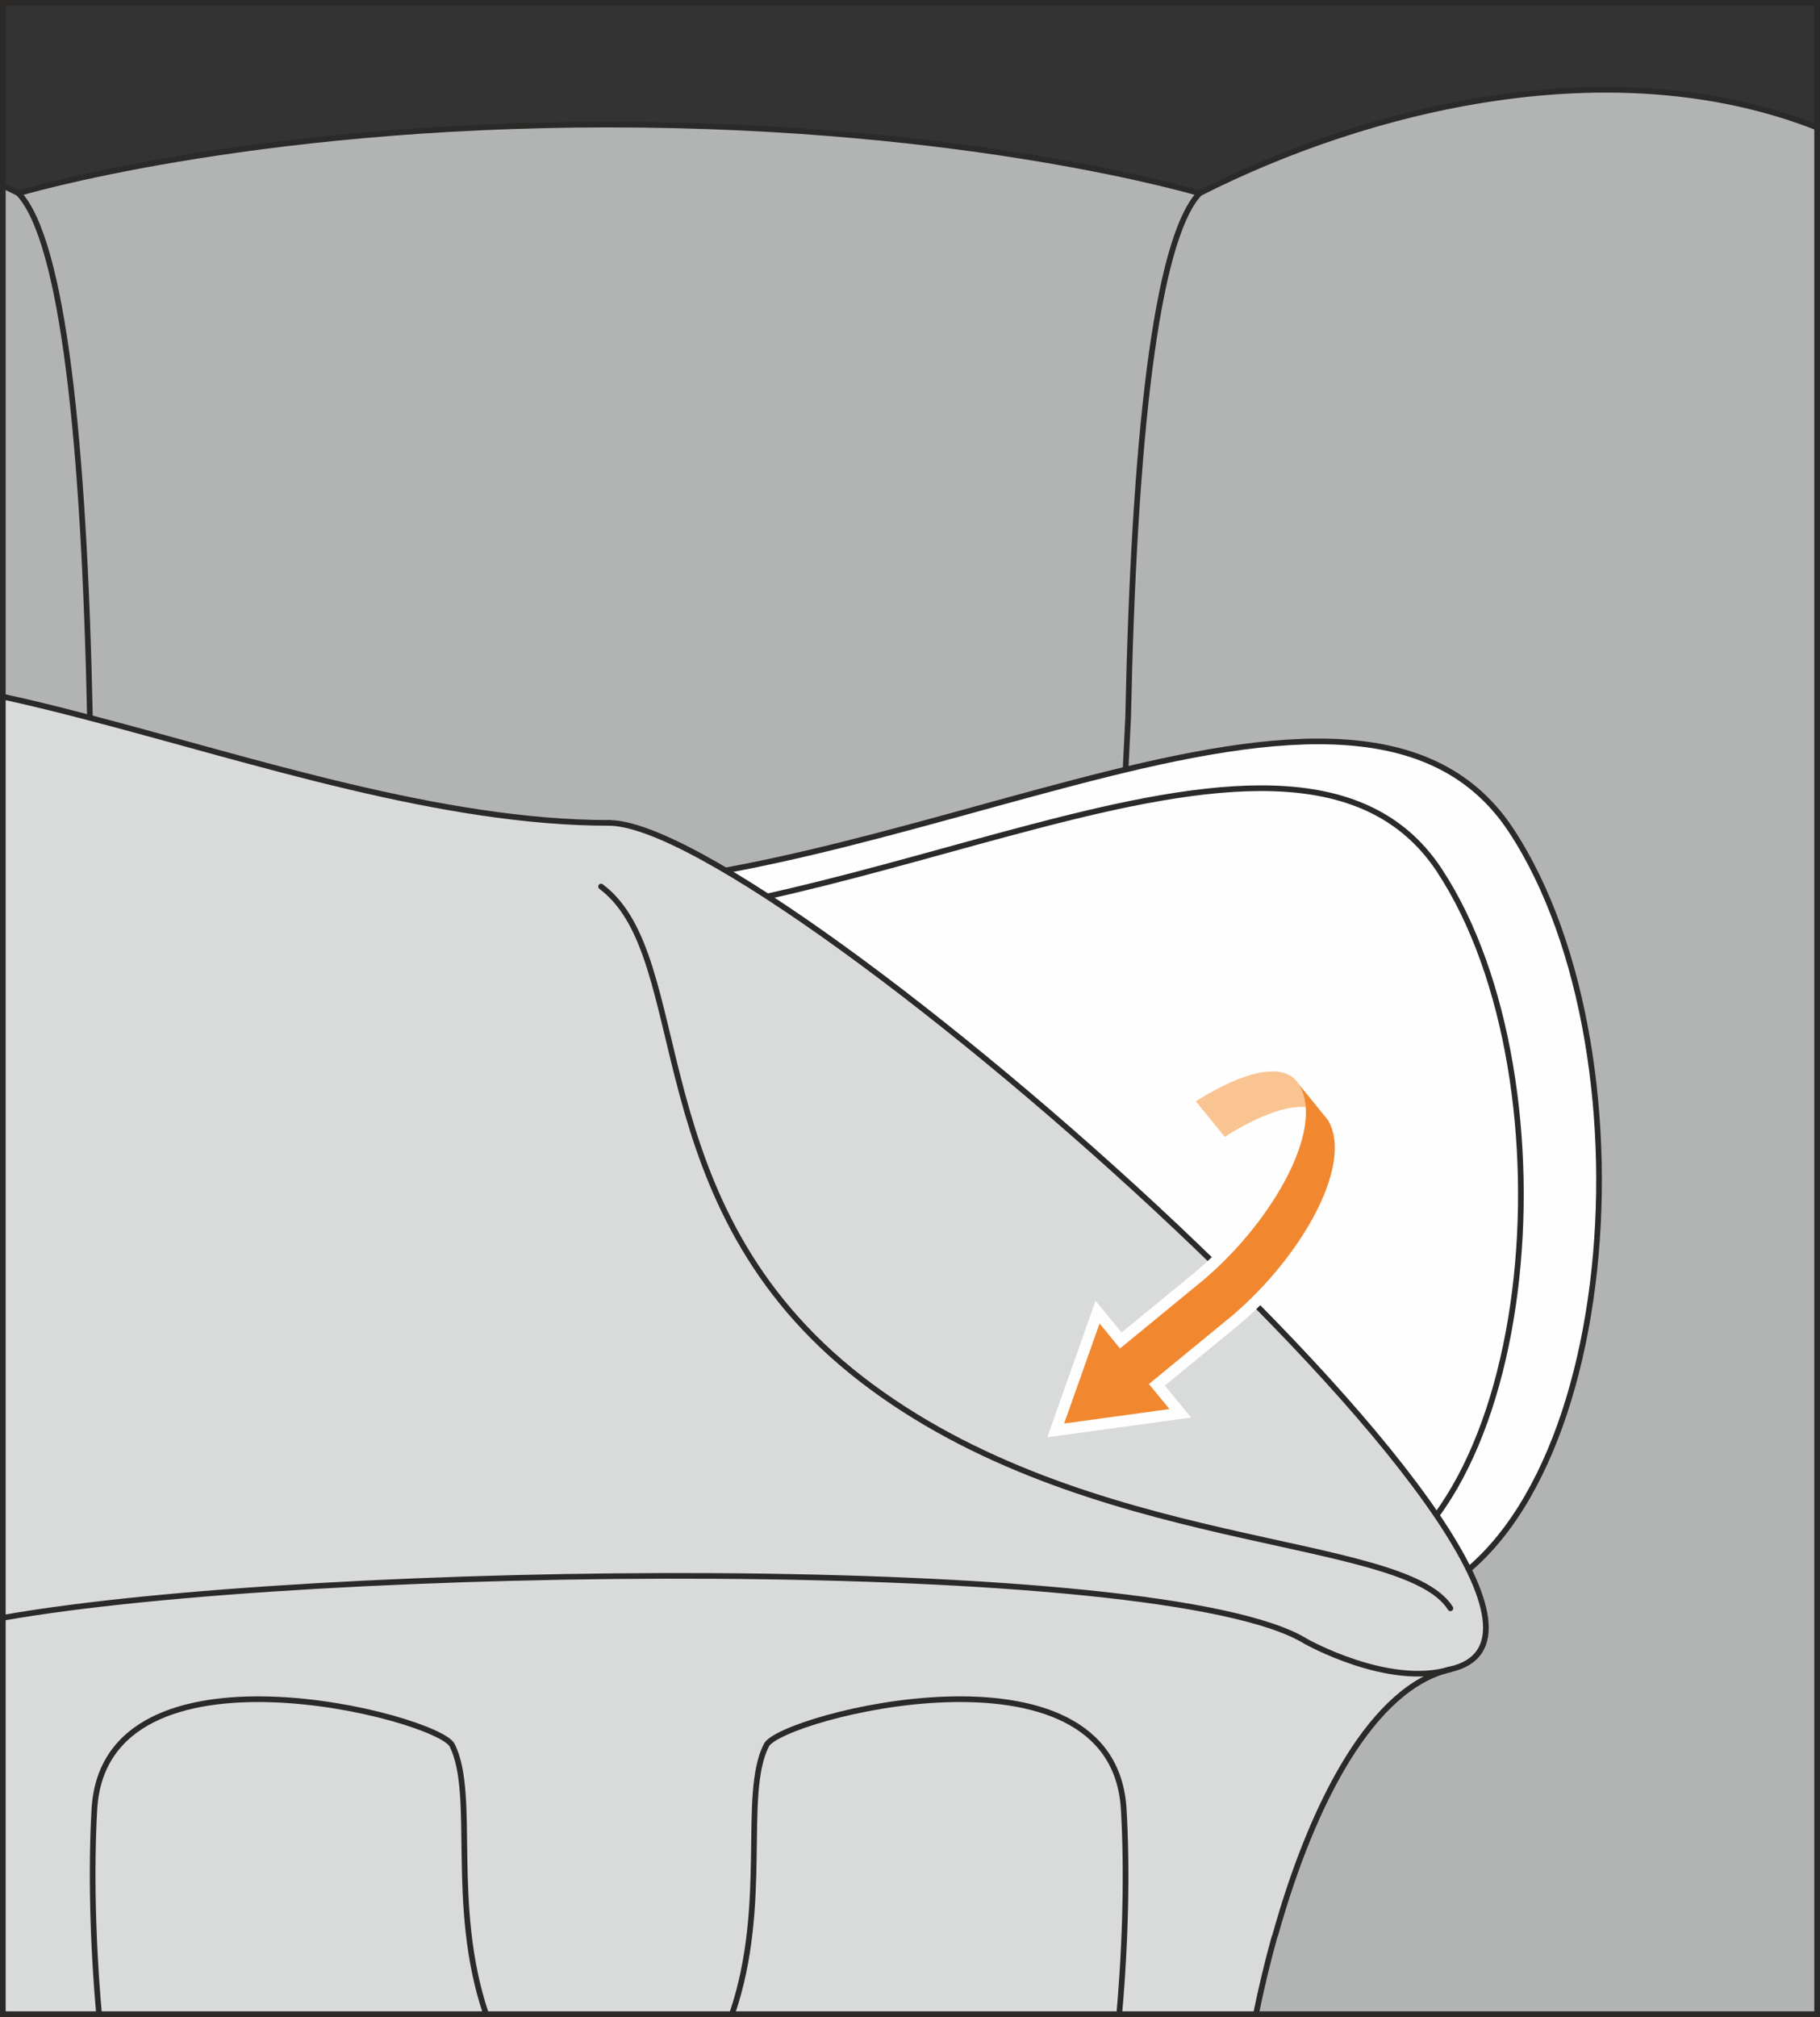 <?xml version="1.0" encoding="UTF-8"?>
<!DOCTYPE svg PUBLIC "-//W3C//DTD SVG 1.1//EN" "http://www.w3.org/Graphics/SVG/1.1/DTD/svg11.dtd">
<!-- Creator: CorelDRAW 2017 -->
<svg xmlns="http://www.w3.org/2000/svg" xml:space="preserve" width="28.35mm" height="31.412mm" version="1.1" style="shape-rendering:geometricPrecision; text-rendering:geometricPrecision; image-rendering:optimizeQuality; fill-rule:evenodd; clip-rule:evenodd"
viewBox="0 0 1319.76 1462.28"
 xmlns:xlink="http://www.w3.org/1999/xlink">
 <rect x="0" y="0" width="1319.76" height="1462.28" fill="#333333" stroke="none"/>
 <defs>
  <style type="text/css">
   <![CDATA[
    .str2 {stroke:#2B2A29;stroke-width:4.11;stroke-miterlimit:4}
    .str1 {stroke:#FEFEFE;stroke-width:16.42;stroke-miterlimit:4}
    .str0 {stroke:#2B2A29;stroke-width:4.11;stroke-linecap:round;stroke-linejoin:round;stroke-miterlimit:10}
    .fil2 {fill:none;fill-rule:nonzero}
    .fil3 {fill:#FEFEFE;fill-rule:nonzero}
    .fil4 {fill:#D9DADA;fill-rule:nonzero}
    .fil1 {fill:#B2B3B3;fill-rule:nonzero}
    .fil0 {fill:#898989;fill-rule:nonzero}
    .fil5 {fill:#FAC492;fill-rule:nonzero}
    .fil6 {fill:#F18830;fill-rule:nonzero}
   ]]>
  </style>
 </defs>
 <g id="Слой_x0020_1">
  <path class="fil0" d="M1317.71 92.44c-148.09,-58.25 -325.07,-14.62 -447.91,47.68 0,0 -165.54,-49.83 -428.17,-49.83 -262.61,0 -428.17,49.83 -428.17,49.83 -3.75,-1.9 -7.57,-3.78 -11.41,-5.64l0 1325.75 1315.66 0 0 -1367.79z"/>
  <path class="fil0" d="M2.05 134.48c3.85,1.86 7.67,3.74 11.42,5.65 0,0 165.54,-49.83 428.17,-49.83l-439.59 62.8 0 -18.62z"/>
  <path class="fil0" d="M13.47 140.13c32.14,34.39 47.58,179.37 51.75,379.95l-51.75 -379.95z"/>
  <path class="fil0" d="M1317.71 92.44c-148.1,-58.25 -325.07,-14.62 -447.9,47.69 0,0 -165.55,-49.82 -428.17,-49.82l876.06 1231.44 0 -1229.3z"/>
  <path class="fil0" d="M869.81 140.13c-31.82,34.08 -47.57,180.01 -51.75,379.95l-1.87 37.89 53.62 -417.84z"/>
  <path class="fil1" d="M1317.71 92.44c-148.09,-58.25 -325.07,-14.62 -447.91,47.68 0,0 -165.54,-49.83 -428.17,-49.83 -262.61,0 -428.17,49.83 -428.17,49.83 -3.75,-1.9 -7.57,-3.78 -11.41,-5.64l0 1325.75 1315.66 0 0 -1367.79z"/>
  <path class="fil2 str0" d="M2.05 134.48c3.85,1.86 7.67,3.74 11.42,5.65 0,0 165.54,-49.83 428.17,-49.83"/>
  <path class="fil2 str0" d="M13.47 140.13c32.14,34.39 47.58,179.37 51.75,379.95"/>
  <path class="fil2 str0" d="M1317.71 92.44c-148.1,-58.25 -325.07,-14.62 -447.9,47.69 0,0 -165.55,-49.82 -428.17,-49.82"/>
  <path class="fil2 str0" d="M869.81 140.13c-31.82,34.08 -47.57,180.01 -51.75,379.95l-1.87 37.89"/>
  <path class="fil3" d="M1095.51 601.57c109.29,165.54 77.15,526.92 -84.86,564.21 -45.02,13.5 -1125.72,-634.62 -986.54,-597.96 120.54,31.5 255.55,76.19 376.42,76.19 120.87,0 255.86,-44.69 376.42,-76.19 139.51,-36.66 259.72,-54.96 318.55,33.75z"/>
  <path class="fil2 str0" d="M1095.51 601.57c109.29,165.54 77.15,526.92 -84.86,564.21 -45.02,13.5 -1125.72,-634.62 -986.54,-597.96 120.54,31.5 255.55,76.19 376.42,76.19 120.87,0 255.86,-44.69 376.42,-76.19 139.51,-36.66 259.72,-54.96 318.55,33.75"/>
  <path class="fil3" d="M1043.61 630.75c101.16,153.24 71.4,487.74 -78.55,522.25 -41.66,12.5 -1042.01,-587.42 -913.17,-553.49 111.58,29.15 236.55,70.52 348.44,70.52 111.87,0 236.85,-41.37 348.42,-70.52 129.13,-33.93 240.41,-50.9 294.87,31.23z"/>
  <path class="fil2 str0" d="M1043.61 630.75c101.16,153.24 71.4,487.74 -78.55,522.25 -41.66,12.5 -1042.01,-587.42 -913.17,-553.49 111.58,29.15 236.55,70.52 348.44,70.52 111.87,0 236.85,-41.37 348.42,-70.52 129.13,-33.93 240.41,-50.9 294.87,31.23"/>
  <path class="fil4" d="M1051.75 1210.22c-45,13.5 -104.79,-20.25 -104.79,-20.25 -103.52,-63.98 -720.69,-56.77 -944.9,-17.08l0 -667.88c20.51,4.47 41.62,9.71 63.18,15.38 120.54,31.5 255.55,76.18 376.4,76.18 120.87,0 772.12,576.35 610.12,613.64z"/>
  <path class="fil4" d="M2.05 1172.9c224.22,-39.69 841.39,-46.91 944.9,17.08 0,0 59.8,33.75 104.79,20.25 -55.94,12.86 -99.65,94.82 -126.98,192.53 -0.31,0.66 -0.31,0.97 -0.64,1.61 -5.03,18.18 -9.5,36.91 -13.38,55.85l-908.7 0 0 -287.33z"/>
  <path class="fil2 str0" d="M441.64 596.58c-120.87,0 -255.88,-44.69 -376.42,-76.18 -21.56,-5.67 -42.66,-10.9 -63.17,-15.37"/>
  <path class="fil2 str0" d="M924.13 1404.38c-5.03,18.18 -9.5,36.91 -13.38,55.85"/>
  <path class="fil2 str0" d="M441.64 596.58c120.87,0 772.12,576.35 610.12,613.64 -55.94,12.86 -99.65,94.83 -126.98,192.54"/>
  <path class="fil2 str0" d="M2.05 1172.89c224.22,-39.69 841.4,-46.9 944.9,17.08 0,0 59.8,33.75 104.79,20.25"/>
  <path class="fil4" d="M814.84 1311.48c2.57,43.13 1.43,96.17 -3.24,148.75l-280.79 0 0.2 -0.57c27,-79.39 6.42,-158.46 24.75,-194.48 10.28,-20.56 251.37,-83.24 259.09,46.3z"/>
  <path class="fil4" d="M352.28 1459.67l0.2 0.56 -280.64 0c-4.68,-52.58 -5.84,-105.62 -3.38,-148.74 7.7,-129.56 248.78,-66.87 259.39,-46.3 18.02,36 -2.25,115.07 24.44,194.48z"/>
  <path class="fil2 str0" d="M71.83 1460.23c-4.68,-52.58 -5.84,-105.63 -3.38,-148.75 7.7,-129.54 248.78,-66.85 259.39,-46.28 18.02,36 -2.25,115.07 24.44,194.48l0.19 0.55"/>
  <path class="fil2 str0" d="M811.61 1460.23c4.67,-52.58 5.8,-105.62 3.24,-148.74 -7.72,-129.56 -248.8,-66.88 -259.1,-46.3 -18.31,36 2.25,115.07 -24.75,194.48l-0.2 0.56"/>
  <path class="fil2 str0" d="M435.85 642.74c69.07,51.55 24.98,230.34 188.53,356.93 163.57,126.58 393.25,111.71 427.37,166.31"/>
  <path class="fil2 str1" d="M942.06 786.38c-16.42,-27.38 -74.86,12.1 -74.86,12.1l20.95 25.78c0,0 58.43,-39.48 74.86,-12.1l-20.95 -25.78z"/>
  <path class="fil2 str1" d="M942.06 786.38c19.52,32.55 -21.48,103.79 -75.89,146.91l-53.98 44.31 -14.85 -18.1 -25.69 72.52 76.4 -10.48 -14.92 -18.16 53.97 -44.31c54.42,-43.13 95.43,-114.37 75.9,-146.92"/>
  <path class="fil5" d="M942.06 786.38c-16.42,-27.38 -74.86,12.1 -74.86,12.1l20.95 25.78c0,0 58.43,-39.48 74.86,-12.1l-20.95 -25.78z"/>
  <path class="fil6" d="M942.06 786.38c19.52,32.55 -21.48,103.79 -75.89,146.91l-53.98 44.31 -14.85 -18.1 -25.69 72.52 76.4 -10.48 -14.92 -18.16 53.97 -44.31c54.42,-43.13 95.43,-114.37 75.9,-146.92l-20.95 -25.78z"/>
  <polygon class="fil2 str2" points="2.05,1460.23 1317.69,1460.23 1317.69,2.05 2.05,2.05 "/>
 </g>
</svg>
